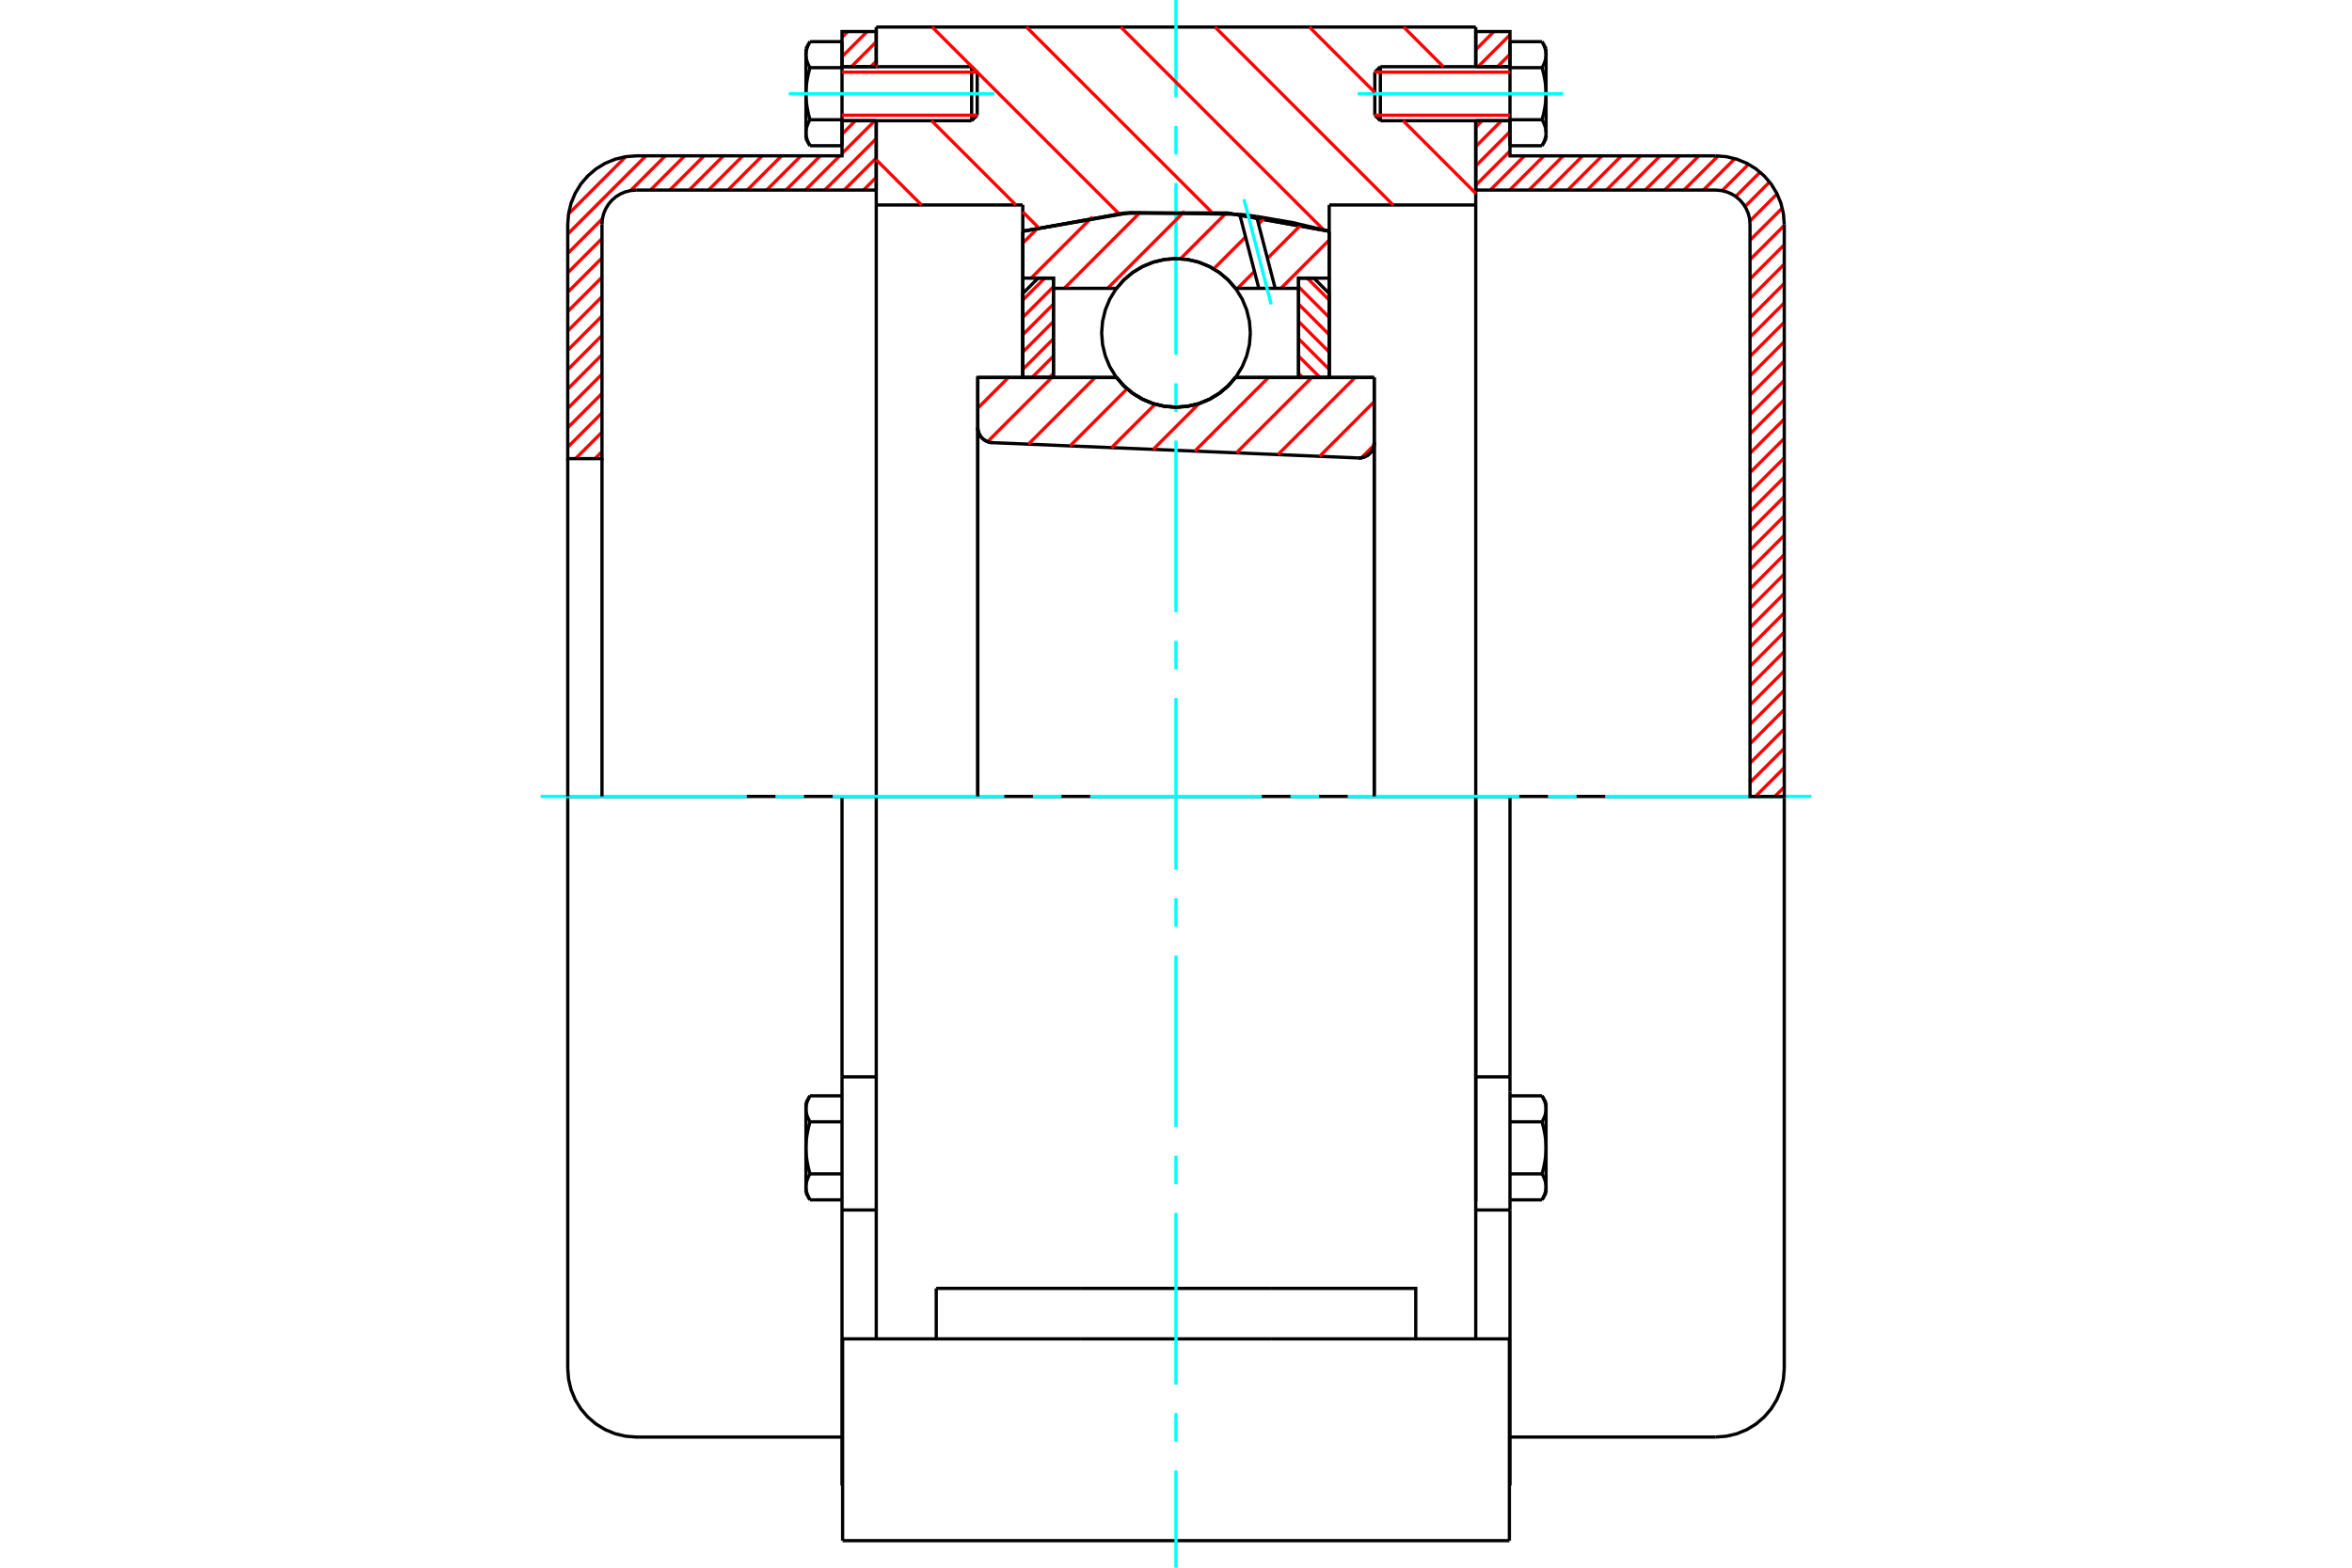 <?xml version="1.0" standalone="no"?>
<!DOCTYPE svg PUBLIC "-//W3C//DTD SVG 1.1//EN"
	"http://www.w3.org/Graphics/SVG/1.1/DTD/svg11.dtd">
<svg xmlns="http://www.w3.org/2000/svg" height="100%" width="100%" viewBox="0 0 36000 24000">
	<rect x="-1800" y="-1200" width="39600" height="26400" style="fill:#FFF"/>
	<g style="fill:none; fill-rule:evenodd" transform="matrix(1 0 0 1 0 0)">
		<g style="fill:none; stroke:#000; stroke-width:50; shape-rendering:geometricPrecision">
			<polyline points="20790,7011 20828,7009 20865,7002 20900,6988 20933,6969 20962,6945 20987,6917 21008,6885 21022,6851 21031,6814 21034,6776"/>
			<line x1="21034" y1="5779" x2="21034" y2="6776"/>
			<line x1="18910" y1="5779" x2="21034" y2="5779"/>
			<polyline points="17090,5779 17206,5911 17340,6024 17491,6114 17654,6181 17825,6221 18000,6234 18175,6221 18346,6181 18509,6114 18660,6024 18794,5911 18910,5779"/>
			<line x1="14966" y1="5779" x2="17090" y2="5779"/>
			<line x1="14966" y1="6543" x2="14966" y2="5779"/>
			<polyline points="14966,6543 14968,6579 14976,6613 14990,6647 15008,6678 15031,6705 15057,6729 15088,6749 15120,6763 15155,6773 15190,6777"/>
			<line x1="20790" y1="7011" x2="15190" y2="6777"/>
			<line x1="21034" y1="6776" x2="21034" y2="12193"/>
			<line x1="14966" y1="6543" x2="14966" y2="12193"/>
			<polyline points="20790,7011 20828,7009 20865,7002 20900,6988 20933,6969 20962,6945 20987,6917 21008,6885 21022,6851 21031,6814 21034,6776"/>
			<line x1="22588" y1="12193" x2="13412" y2="12193"/>
			<line x1="22588" y1="3138" x2="20345" y2="3138"/>
			<line x1="22588" y1="1848" x2="22588" y2="3138"/>
			<line x1="22588" y1="414" x2="22588" y2="1021"/>
			<line x1="13412" y1="414" x2="22588" y2="414"/>
			<line x1="13412" y1="1021" x2="13412" y2="414"/>
			<line x1="13412" y1="3138" x2="13412" y2="1848"/>
			<line x1="15655" y1="3138" x2="13412" y2="3138"/>
			<line x1="15655" y1="3540" x2="15655" y2="3138"/>
			<polyline points="20345,3540 18790,3262 17210,3262 15655,3540"/>
			<line x1="20345" y1="3138" x2="20345" y2="3540"/>
			<line x1="15655" y1="5779" x2="15655" y2="3540"/>
			<line x1="13412" y1="12193" x2="13412" y2="3138"/>
			<line x1="20345" y1="3540" x2="20345" y2="5779"/>
			<line x1="12897" y1="23586" x2="23103" y2="23586"/>
			<line x1="14330" y1="20497" x2="14330" y2="19724"/>
			<line x1="16532" y1="19724" x2="14330" y2="19724"/>
			<line x1="16532" y1="20497" x2="19468" y2="20497"/>
			<line x1="19468" y1="19724" x2="16532" y2="19724"/>
			<polyline points="21670,20497 21670,19724 19468,19724"/>
			<line x1="22588" y1="20497" x2="22588" y2="18734"/>
			<line x1="13412" y1="20497" x2="13412" y2="18734"/>
			<line x1="19468" y1="20497" x2="23103" y2="20497"/>
			<line x1="22588" y1="3138" x2="22588" y2="18392"/>
			<line x1="13412" y1="18734" x2="13412" y2="12193"/>
			<line x1="23103" y1="21269" x2="23103" y2="20497"/>
			<line x1="23103" y1="23586" x2="23103" y2="21269"/>
			<polyline points="12897,23586 12897,21269 12897,20497"/>
			<line x1="22588" y1="18734" x2="22588" y2="12193"/>
			<line x1="12897" y1="20497" x2="16532" y2="20497"/>
			<line x1="12888" y1="16486" x2="13412" y2="16486"/>
			<polyline points="12888,16486 12888,16708 12888,16748 12888,18524 12888,22742"/>
			<polyline points="12336,18170 12336,18175 12336,18181 12337,18186 12337,18192 12337,18197 12338,18202 12339,18208 12339,18213 12340,18219 12341,18224 12342,18230 12343,18235 12344,18241 12346,18246 12347,18252 12349,18257 12350,18263 12352,18268 12354,18274 12356,18280 12358,18285 12360,18291 12362,18297 12365,18302 12367,18308 12370,18314 12372,18320 12375,18326 12378,18332 12381,18338 12384,18344 12387,18350 12391,18356 12394,18362 12398,18369"/>
			<line x1="12336" y1="18262" x2="12336" y2="18170"/>
			<polyline points="12336,17572 12336,17583 12336,17594 12337,17605 12337,17616 12337,17627 12338,17638 12339,17649 12339,17660 12340,17671 12341,17682 12342,17692 12343,17703 12344,17714 12346,17725 12347,17736 12349,17748 12350,17759 12352,17770 12354,17781 12356,17792 12358,17804 12360,17815 12362,17826 12365,17838 12367,17850 12370,17861 12372,17873 12375,17885 12378,17897 12381,17909 12384,17921 12387,17933 12391,17946 12394,17958 12398,17971"/>
			<line x1="12336" y1="18170" x2="12336" y2="17572"/>
			<polyline points="12398,17971 12394,17977 12391,17983 12387,17989 12384,17995 12381,18001 12378,18007 12375,18013 12372,18019 12370,18025 12367,18031 12365,18037 12362,18043 12360,18048 12358,18054 12356,18060 12354,18065 12352,18071 12350,18077 12349,18082 12347,18088 12346,18093 12344,18099 12343,18104 12342,18110 12341,18115 12340,18121 12339,18126 12339,18131 12338,18137 12337,18142 12337,18148 12337,18153 12336,18159 12336,18164 12336,18170"/>
			<polyline points="12336,16975 12336,16981 12336,16986 12337,16992 12337,16997 12337,17002 12338,17008 12339,17013 12339,17019 12340,17024 12341,17030 12342,17035 12343,17041 12344,17046 12346,17052 12347,17057 12349,17063 12350,17068 12352,17074 12354,17079 12356,17085 12358,17091 12360,17096 12362,17102 12365,17108 12367,17114 12370,17120 12372,17125 12375,17131 12378,17137 12381,17143 12384,17149 12387,17156 12391,17162 12394,17168 12398,17174"/>
			<line x1="12336" y1="17572" x2="12336" y2="16975"/>
			<polyline points="12398,17174 12394,17187 12391,17199 12387,17212 12384,17224 12381,17236 12378,17248 12375,17260 12372,17272 12370,17284 12367,17295 12365,17307 12362,17318 12360,17330 12358,17341 12356,17353 12354,17364 12352,17375 12350,17386 12349,17397 12347,17408 12346,17419 12344,17430 12343,17441 12342,17452 12341,17463 12340,17474 12339,17485 12339,17496 12338,17507 12337,17518 12337,17529 12337,17540 12336,17551 12336,17561 12336,17572"/>
			<line x1="12336" y1="16975" x2="12336" y2="16883"/>
			<polyline points="12398,16776 12394,16782 12391,16789 12387,16795 12384,16801 12381,16807 12378,16813 12375,16819 12372,16825 12370,16831 12367,16837 12365,16842 12362,16848 12360,16854 12358,16860 12356,16865 12354,16871 12352,16876 12350,16882 12349,16888 12347,16893 12346,16899 12344,16904 12343,16910 12342,16915 12341,16921 12340,16926 12339,16932 12339,16937 12338,16942 12337,16948 12337,16953 12337,16959 12336,16964 12336,16970 12336,16975"/>
			<line x1="12888" y1="17174" x2="12398" y2="17174"/>
			<line x1="12888" y1="16776" x2="12398" y2="16776"/>
			<line x1="12888" y1="17971" x2="12398" y2="17971"/>
			<line x1="12888" y1="18369" x2="12398" y2="18369"/>
			<line x1="9738" y1="12193" x2="8690" y2="12193"/>
			<line x1="12888" y1="12193" x2="9738" y2="12193"/>
			<line x1="13412" y1="12193" x2="12888" y2="12193"/>
			<line x1="8690" y1="12193" x2="8690" y2="20952"/>
			<line x1="12888" y1="12193" x2="12888" y2="16486"/>
			<line x1="14957" y1="1764" x2="14957" y2="1105"/>
			<line x1="14872" y1="1848" x2="14872" y2="1021"/>
			<polyline points="12398,1833 12394,1839 12391,1845 12387,1851 12384,1857 12381,1864 12378,1870 12375,1876 12372,1881 12370,1887 12367,1893 12365,1899 12362,1905 12360,1910 12358,1916 12356,1922 12354,1927 12352,1933 12350,1939 12349,1944 12347,1950 12346,1955 12344,1961 12343,1966 12342,1972 12341,1977 12340,1983 12339,1988 12339,1994 12338,1999 12337,2004 12337,2010 12337,2015 12336,2021 12336,2026 12336,2032"/>
			<polyline points="12336,1434 12336,1445 12336,1456 12337,1467 12337,1478 12337,1489 12338,1500 12339,1511 12339,1522 12340,1533 12341,1544 12342,1555 12343,1565 12344,1576 12346,1587 12347,1599 12349,1610 12350,1621 12352,1632 12354,1643 12356,1654 12358,1666 12360,1677 12362,1689 12365,1700 12367,1712 12370,1723 12372,1735 12375,1747 12378,1759 12381,1771 12384,1783 12387,1795 12391,1808 12394,1820 12398,1833"/>
			<line x1="12336" y1="2032" x2="12336" y2="1434"/>
			<polyline points="12336,837 12336,843 12336,848 12337,854 12337,859 12337,865 12338,870 12339,875 12339,881 12340,886 12341,892 12342,897 12343,903 12344,908 12346,914 12347,919 12349,925 12350,930 12352,936 12354,942 12356,947 12358,953 12360,959 12362,964 12365,970 12367,976 12370,982 12372,988 12375,993 12378,999 12381,1005 12384,1011 12387,1018 12391,1024 12394,1030 12398,1036"/>
			<line x1="12336" y1="1434" x2="12336" y2="837"/>
			<polyline points="12398,1036 12394,1049 12391,1061 12387,1074 12384,1086 12381,1098 12378,1110 12375,1122 12372,1134 12370,1146 12367,1157 12365,1169 12362,1180 12360,1192 12358,1203 12356,1215 12354,1226 12352,1237 12350,1248 12349,1259 12347,1270 12346,1281 12344,1293 12343,1303 12342,1314 12341,1325 12340,1336 12339,1347 12339,1358 12338,1369 12337,1380 12337,1391 12337,1402 12336,1413 12336,1424 12336,1434"/>
			<line x1="12336" y1="837" x2="12336" y2="745"/>
			<polyline points="12398,638 12394,644 12391,651 12387,657 12384,663 12381,669 12378,675 12375,681 12372,687 12370,693 12367,699 12365,704 12362,710 12360,716 12358,722 12356,727 12354,733 12352,739 12350,744 12349,750 12347,755 12346,761 12344,766 12343,772 12342,777 12341,783 12340,788 12339,794 12339,799 12338,804 12337,810 12337,815 12337,821 12336,826 12336,832 12336,837"/>
			<polyline points="12336,2032 12336,2037 12336,2043 12337,2048 12337,2054 12337,2059 12338,2064 12339,2070 12339,2075 12340,2081 12341,2086 12342,2092 12343,2097 12344,2103 12346,2108 12347,2114 12349,2119 12350,2125 12352,2130 12354,2136 12356,2142 12358,2147 12360,2153 12362,2159 12365,2165 12367,2170 12370,2176 12372,2182 12375,2188 12378,2194 12381,2200 12384,2206 12387,2212 12391,2218 12394,2225 12398,2231"/>
			<line x1="12336" y1="2124" x2="12336" y2="2032"/>
			<line x1="12888" y1="638" x2="12398" y2="638"/>
			<line x1="12888" y1="1036" x2="12398" y2="1036"/>
			<line x1="12888" y1="1036" x2="12888" y2="638"/>
			<line x1="12888" y1="1833" x2="12398" y2="1833"/>
			<line x1="12888" y1="1833" x2="12888" y2="1036"/>
			<line x1="12888" y1="2231" x2="12398" y2="2231"/>
			<line x1="12888" y1="2231" x2="12888" y2="1833"/>
			<line x1="12888" y1="18524" x2="13412" y2="18524"/>
			<line x1="12888" y1="22742" x2="12897" y2="22742"/>
			<line x1="12336" y1="18262" x2="12398" y2="18369"/>
			<line x1="12398" y1="16776" x2="12336" y2="16883"/>
			<polyline points="8690,20952 8703,21116 8741,21276 8804,21428 8890,21568 8997,21693 9122,21800 9262,21886 9414,21949 9574,21987 9738,22000 12888,22000"/>
			<line x1="14872" y1="1848" x2="14957" y2="1764"/>
			<line x1="14957" y1="1105" x2="14872" y2="1021"/>
			<line x1="12888" y1="1848" x2="14872" y2="1848"/>
			<line x1="14872" y1="1021" x2="12888" y2="1021"/>
			<line x1="12398" y1="638" x2="12336" y2="745"/>
			<line x1="12336" y1="2124" x2="12398" y2="2231"/>
			<line x1="22588" y1="16486" x2="23112" y2="16486"/>
			<line x1="23112" y1="16708" x2="23112" y2="16486"/>
			<line x1="23112" y1="16748" x2="23112" y2="16708"/>
			<line x1="23112" y1="18524" x2="23112" y2="16748"/>
			<polyline points="23112,16486 23112,12193 22588,12193"/>
			<line x1="23112" y1="22742" x2="23112" y2="18524"/>
			<polyline points="23664,16975 23664,16970 23664,16964 23663,16959 23663,16953 23663,16948 23662,16942 23661,16937 23661,16932 23660,16926 23659,16921 23658,16915 23657,16910 23656,16904 23654,16899 23653,16893 23651,16888 23650,16882 23648,16876 23646,16871 23644,16865 23642,16860 23640,16854 23638,16848 23635,16842 23633,16837 23630,16831 23628,16825 23625,16819 23622,16813 23619,16807 23616,16801 23613,16795 23609,16789 23606,16782 23602,16776"/>
			<line x1="23664" y1="16883" x2="23664" y2="16975"/>
			<polyline points="23664,17572 23664,17561 23664,17551 23663,17540 23663,17529 23663,17518 23662,17507 23661,17496 23661,17485 23660,17474 23659,17463 23658,17452 23657,17441 23656,17430 23654,17419 23653,17408 23651,17397 23650,17386 23648,17375 23646,17364 23644,17353 23642,17341 23640,17330 23638,17318 23635,17307 23633,17295 23630,17284 23628,17272 23625,17260 23622,17248 23619,17236 23616,17224 23613,17212 23609,17199 23606,17187 23602,17174"/>
			<line x1="23664" y1="16975" x2="23664" y2="17572"/>
			<polyline points="23602,17174 23606,17168 23609,17162 23613,17156 23616,17149 23619,17143 23622,17137 23625,17131 23628,17125 23630,17120 23633,17114 23635,17108 23638,17102 23640,17096 23642,17091 23644,17085 23646,17079 23648,17074 23650,17068 23651,17063 23653,17057 23654,17052 23656,17046 23657,17041 23658,17035 23659,17030 23660,17024 23661,17019 23661,17013 23662,17008 23663,17002 23663,16997 23663,16992 23664,16986 23664,16981 23664,16975"/>
			<polyline points="23664,18170 23664,18164 23664,18159 23663,18153 23663,18148 23663,18142 23662,18137 23661,18131 23661,18126 23660,18121 23659,18115 23658,18110 23657,18104 23656,18099 23654,18093 23653,18088 23651,18082 23650,18077 23648,18071 23646,18065 23644,18060 23642,18054 23640,18048 23638,18043 23635,18037 23633,18031 23630,18025 23628,18019 23625,18013 23622,18007 23619,18001 23616,17995 23613,17989 23609,17983 23606,17977 23602,17971"/>
			<line x1="23664" y1="17572" x2="23664" y2="18170"/>
			<polyline points="23602,17971 23606,17958 23609,17946 23613,17933 23616,17921 23619,17909 23622,17897 23625,17885 23628,17873 23630,17861 23633,17850 23635,17838 23638,17826 23640,17815 23642,17804 23644,17792 23646,17781 23648,17770 23650,17759 23651,17748 23653,17736 23654,17725 23656,17714 23657,17703 23658,17692 23659,17682 23660,17671 23661,17660 23661,17649 23662,17638 23663,17627 23663,17616 23663,17605 23664,17594 23664,17583 23664,17572"/>
			<line x1="23664" y1="18170" x2="23664" y2="18262"/>
			<polyline points="23602,18369 23606,18362 23609,18356 23613,18350 23616,18344 23619,18338 23622,18332 23625,18326 23628,18320 23630,18314 23633,18308 23635,18302 23638,18297 23640,18291 23642,18285 23644,18280 23646,18274 23648,18268 23650,18263 23651,18257 23653,18252 23654,18246 23656,18241 23657,18235 23658,18230 23659,18224 23660,18219 23661,18213 23661,18208 23662,18202 23663,18197 23663,18192 23663,18186 23664,18181 23664,18175 23664,18170"/>
			<line x1="23112" y1="18369" x2="23602" y2="18369"/>
			<line x1="23112" y1="17971" x2="23602" y2="17971"/>
			<line x1="23112" y1="17174" x2="23602" y2="17174"/>
			<line x1="23112" y1="16776" x2="23602" y2="16776"/>
			<polyline points="27310,12193 26262,12193 23112,12193"/>
			<line x1="27310" y1="20952" x2="27310" y2="12193"/>
			<line x1="21043" y1="1105" x2="21043" y2="1764"/>
			<line x1="21128" y1="1021" x2="21128" y2="1848"/>
			<polyline points="23664,837 23664,832 23664,826 23663,821 23663,815 23663,810 23662,804 23661,799 23661,794 23660,788 23659,783 23658,777 23657,772 23656,766 23654,761 23653,755 23651,750 23650,744 23648,739 23646,733 23644,727 23642,722 23640,716 23638,710 23635,704 23633,699 23630,693 23628,687 23625,681 23622,675 23619,669 23616,663 23613,657 23609,651 23606,644 23602,638"/>
			<line x1="23664" y1="745" x2="23664" y2="837"/>
			<polyline points="23602,2231 23606,2225 23609,2218 23613,2212 23616,2206 23619,2200 23622,2194 23625,2188 23628,2182 23630,2176 23633,2170 23635,2165 23638,2159 23640,2153 23642,2147 23644,2142 23646,2136 23648,2130 23650,2125 23651,2119 23653,2114 23654,2108 23656,2103 23657,2097 23658,2092 23659,2086 23660,2081 23661,2075 23661,2070 23662,2064 23663,2059 23663,2054 23663,2048 23664,2043 23664,2037 23664,2032 23664,2124"/>
			<polyline points="23664,1434 23664,1424 23664,1413 23663,1402 23663,1391 23663,1380 23662,1369 23661,1358 23661,1347 23660,1336 23659,1325 23658,1314 23657,1303 23656,1293 23654,1281 23653,1270 23651,1259 23650,1248 23648,1237 23646,1226 23644,1215 23642,1203 23640,1192 23638,1180 23635,1169 23633,1157 23630,1146 23628,1134 23625,1122 23622,1110 23619,1098 23616,1086 23613,1074 23609,1061 23606,1049 23602,1036"/>
			<line x1="23664" y1="837" x2="23664" y2="1434"/>
			<polyline points="23602,1036 23606,1030 23609,1024 23613,1018 23616,1011 23619,1005 23622,999 23625,993 23628,988 23630,982 23633,976 23635,970 23638,964 23640,959 23642,953 23644,947 23646,942 23648,936 23650,930 23651,925 23653,919 23654,914 23656,908 23657,903 23658,897 23659,892 23660,886 23661,881 23661,875 23662,870 23663,865 23663,859 23663,854 23664,848 23664,843 23664,837"/>
			<polyline points="23664,2032 23664,2026 23664,2021 23663,2015 23663,2010 23663,2004 23662,1999 23661,1994 23661,1988 23660,1983 23659,1977 23658,1972 23657,1966 23656,1961 23654,1955 23653,1950 23651,1944 23650,1939 23648,1933 23646,1927 23644,1922 23642,1916 23640,1910 23638,1905 23635,1899 23633,1893 23630,1887 23628,1881 23625,1876 23622,1870 23619,1864 23616,1857 23613,1851 23609,1845 23606,1839 23602,1833"/>
			<line x1="23664" y1="1434" x2="23664" y2="2032"/>
			<polyline points="23602,1833 23606,1820 23609,1808 23613,1795 23616,1783 23619,1771 23622,1759 23625,1747 23628,1735 23630,1723 23633,1712 23635,1700 23638,1689 23640,1677 23642,1666 23644,1654 23646,1643 23648,1632 23650,1621 23651,1610 23653,1599 23654,1587 23656,1576 23657,1565 23658,1555 23659,1544 23660,1533 23661,1522 23661,1511 23662,1500 23663,1489 23663,1478 23663,1467 23664,1456 23664,1445 23664,1434"/>
			<line x1="23112" y1="1036" x2="23602" y2="1036"/>
			<polyline points="23112,1036 23112,1833 23602,1833"/>
			<line x1="23112" y1="638" x2="23602" y2="638"/>
			<line x1="23112" y1="638" x2="23112" y2="1036"/>
			<line x1="23112" y1="2231" x2="23602" y2="2231"/>
			<line x1="23112" y1="1833" x2="23112" y2="2231"/>
			<line x1="22588" y1="18524" x2="23112" y2="18524"/>
			<line x1="23103" y1="22742" x2="23112" y2="22742"/>
			<line x1="23664" y1="16883" x2="23602" y2="16776"/>
			<line x1="23602" y1="18369" x2="23664" y2="18262"/>
			<polyline points="26262,22000 26426,21987 26586,21949 26738,21886 26878,21800 27003,21693 27110,21568 27196,21428 27259,21276 27297,21116 27310,20952"/>
			<line x1="23112" y1="22000" x2="26262" y2="22000"/>
			<line x1="21128" y1="1021" x2="21043" y2="1105"/>
			<line x1="21043" y1="1764" x2="21128" y2="1848"/>
			<line x1="23112" y1="1021" x2="21128" y2="1021"/>
			<line x1="21128" y1="1848" x2="23112" y2="1848"/>
			<line x1="23664" y1="745" x2="23602" y2="638"/>
			<line x1="23602" y1="2231" x2="23664" y2="2124"/>
		</g>
		<g style="fill:none; stroke:#0FF; stroke-width:50; shape-rendering:geometricPrecision">
			<line x1="18000" y1="24000" x2="18000" y2="22510"/>
			<line x1="18000" y1="22072" x2="18000" y2="21634"/>
			<line x1="18000" y1="21197" x2="18000" y2="18569"/>
			<line x1="18000" y1="18131" x2="18000" y2="17693"/>
			<line x1="18000" y1="17255" x2="18000" y2="14628"/>
			<line x1="18000" y1="14190" x2="18000" y2="13752"/>
			<line x1="18000" y1="13314" x2="18000" y2="10686"/>
			<line x1="18000" y1="10248" x2="18000" y2="9810"/>
			<line x1="18000" y1="9372" x2="18000" y2="6745"/>
			<line x1="18000" y1="6307" x2="18000" y2="5869"/>
			<line x1="18000" y1="5431" x2="18000" y2="2803"/>
			<line x1="18000" y1="2366" x2="18000" y2="1928"/>
			<line x1="18000" y1="1490" x2="18000" y2="0"/>
			<line x1="8276" y1="12193" x2="11431" y2="12193"/>
			<line x1="11869" y1="12193" x2="12307" y2="12193"/>
			<line x1="12745" y1="12193" x2="15372" y2="12193"/>
			<line x1="15810" y1="12193" x2="16248" y2="12193"/>
			<line x1="16686" y1="12193" x2="19314" y2="12193"/>
			<line x1="19752" y1="12193" x2="20190" y2="12193"/>
			<line x1="20628" y1="12193" x2="23255" y2="12193"/>
			<line x1="23693" y1="12193" x2="24131" y2="12193"/>
			<line x1="24569" y1="12193" x2="27724" y2="12193"/>
			<line x1="12074" y1="1434" x2="15219" y2="1434"/>
			<line x1="20781" y1="1434" x2="23926" y2="1434"/>
		</g>
		<g style="fill:none; stroke:#F00; stroke-width:50; shape-rendering:geometricPrecision">
			<line x1="27310" y1="12049" x2="27166" y2="12193"/>
			<line x1="27310" y1="11753" x2="26870" y2="12193"/>
			<line x1="27310" y1="11456" x2="26786" y2="11980"/>
			<line x1="27310" y1="11160" x2="26786" y2="11684"/>
			<line x1="27310" y1="10863" x2="26786" y2="11387"/>
			<line x1="27310" y1="10567" x2="26786" y2="11091"/>
			<line x1="27310" y1="10270" x2="26786" y2="10794"/>
			<line x1="27310" y1="9974" x2="26786" y2="10498"/>
			<line x1="27310" y1="9677" x2="26786" y2="10201"/>
			<line x1="27310" y1="9381" x2="26786" y2="9905"/>
			<line x1="27310" y1="9084" x2="26786" y2="9608"/>
			<line x1="27310" y1="8788" x2="26786" y2="9312"/>
			<line x1="27310" y1="8491" x2="26786" y2="9015"/>
			<line x1="27310" y1="8195" x2="26786" y2="8719"/>
			<line x1="27310" y1="7898" x2="26786" y2="8422"/>
			<line x1="27310" y1="7602" x2="26786" y2="8126"/>
			<line x1="27310" y1="7305" x2="26786" y2="7829"/>
			<line x1="27310" y1="7009" x2="26786" y2="7533"/>
			<line x1="27310" y1="6712" x2="26786" y2="7236"/>
			<line x1="27310" y1="6416" x2="26786" y2="6940"/>
			<line x1="27310" y1="6119" x2="26786" y2="6643"/>
			<line x1="27310" y1="5823" x2="26786" y2="6347"/>
			<line x1="27310" y1="5526" x2="26786" y2="6050"/>
			<line x1="27310" y1="5230" x2="26786" y2="5754"/>
			<line x1="27310" y1="4933" x2="26786" y2="5457"/>
			<line x1="27310" y1="4637" x2="26786" y2="5161"/>
			<line x1="27310" y1="4340" x2="26786" y2="4864"/>
			<line x1="27310" y1="4044" x2="26786" y2="4568"/>
			<line x1="27310" y1="3747" x2="26786" y2="4271"/>
			<line x1="27310" y1="3451" x2="26786" y2="3975"/>
			<line x1="27280" y1="3185" x2="26786" y2="3678"/>
			<line x1="27200" y1="2968" x2="26784" y2="3385"/>
			<line x1="27085" y1="2786" x2="26710" y2="3162"/>
			<line x1="26940" y1="2635" x2="26567" y2="3008"/>
			<line x1="26764" y1="2514" x2="26359" y2="2919"/>
			<line x1="26554" y1="2428" x2="26072" y2="2910"/>
			<line x1="26298" y1="2387" x2="25775" y2="2910"/>
			<line x1="26003" y1="2386" x2="25479" y2="2910"/>
			<line x1="25706" y1="2386" x2="25182" y2="2910"/>
			<line x1="25410" y1="2386" x2="24886" y2="2910"/>
			<line x1="25113" y1="2386" x2="24589" y2="2910"/>
			<line x1="24817" y1="2386" x2="24293" y2="2910"/>
			<line x1="24520" y1="2386" x2="23996" y2="2910"/>
			<line x1="24224" y1="2386" x2="23700" y2="2910"/>
			<line x1="23927" y1="2386" x2="23403" y2="2910"/>
			<line x1="23631" y1="2386" x2="23107" y2="2910"/>
			<line x1="23334" y1="2386" x2="22810" y2="2910"/>
			<line x1="23112" y1="2312" x2="22588" y2="2836"/>
			<line x1="23112" y1="2015" x2="22588" y2="2540"/>
			<line x1="22983" y1="1848" x2="22588" y2="2243"/>
			<line x1="22686" y1="1848" x2="22588" y2="1947"/>
			<line x1="23112" y1="830" x2="22921" y2="1021"/>
			<line x1="23112" y1="533" x2="22624" y2="1021"/>
			<line x1="22866" y1="483" x2="22588" y2="761"/>
		</g>
		<g style="fill:none; stroke:#000; stroke-width:50; shape-rendering:geometricPrecision">
			<line x1="22588" y1="2910" x2="22588" y2="1848"/>
			<line x1="22588" y1="1021" x2="23112" y2="1021"/>
			<line x1="23112" y1="1848" x2="22588" y2="1848"/>
			<polyline points="22588,1021 22588,483 23112,483 23112,1021"/>
			<polyline points="23112,1848 23112,2386 26262,2386"/>
			<polyline points="27310,3434 27297,3270 27259,3111 27196,2959 27110,2818 27003,2693 26878,2586 26738,2500 26586,2438 26426,2399 26262,2386"/>
			<polyline points="27310,3434 27310,12193 26786,12193 26786,3434 26780,3352 26761,3273 26729,3197 26686,3126 26633,3064 26570,3010 26500,2967 26424,2936 26344,2917 26262,2910 22588,2910"/>
		</g>
		<g style="fill:none; stroke:#F00; stroke-width:50; shape-rendering:geometricPrecision">
			<line x1="13412" y1="2715" x2="13217" y2="2910"/>
			<line x1="9214" y1="6914" x2="9107" y2="7021"/>
			<line x1="13412" y1="2419" x2="12921" y2="2910"/>
			<line x1="9214" y1="6617" x2="8810" y2="7021"/>
			<line x1="13412" y1="2122" x2="12624" y2="2910"/>
			<line x1="9214" y1="6321" x2="8690" y2="6845"/>
			<line x1="13390" y1="1848" x2="12888" y2="2350"/>
			<line x1="12852" y1="2386" x2="12328" y2="2910"/>
			<line x1="9214" y1="6024" x2="8690" y2="6548"/>
			<line x1="13093" y1="1848" x2="12888" y2="2054"/>
			<line x1="12555" y1="2386" x2="12031" y2="2910"/>
			<line x1="9214" y1="5728" x2="8690" y2="6252"/>
			<line x1="12259" y1="2386" x2="11735" y2="2910"/>
			<line x1="9214" y1="5431" x2="8690" y2="5955"/>
			<line x1="13412" y1="936" x2="13328" y2="1021"/>
			<line x1="11962" y1="2386" x2="11438" y2="2910"/>
			<line x1="9214" y1="5135" x2="8690" y2="5659"/>
			<line x1="13412" y1="640" x2="13031" y2="1021"/>
			<line x1="11666" y1="2386" x2="11142" y2="2910"/>
			<line x1="9214" y1="4838" x2="8690" y2="5362"/>
			<line x1="13273" y1="483" x2="12888" y2="868"/>
			<line x1="11369" y1="2386" x2="10845" y2="2910"/>
			<line x1="9214" y1="4542" x2="8690" y2="5066"/>
			<line x1="12976" y1="483" x2="12888" y2="571"/>
			<line x1="11073" y1="2386" x2="10549" y2="2910"/>
			<line x1="9214" y1="4245" x2="8690" y2="4769"/>
			<line x1="10776" y1="2386" x2="10252" y2="2910"/>
			<line x1="9214" y1="3949" x2="8690" y2="4473"/>
			<line x1="10480" y1="2386" x2="9956" y2="2910"/>
			<line x1="9214" y1="3652" x2="8690" y2="4176"/>
			<line x1="10183" y1="2386" x2="9652" y2="2918"/>
			<line x1="9221" y1="3348" x2="8690" y2="3880"/>
			<line x1="9887" y1="2386" x2="8690" y2="3583"/>
			<line x1="9577" y1="2399" x2="8703" y2="3274"/>
		</g>
		<g style="fill:none; stroke:#000; stroke-width:50; shape-rendering:geometricPrecision">
			<line x1="13412" y1="2910" x2="13412" y2="1848"/>
			<line x1="13412" y1="1021" x2="12888" y2="1021"/>
			<line x1="12888" y1="1848" x2="13412" y2="1848"/>
			<polyline points="13412,1021 13412,483 12888,483 12888,1021"/>
			<polyline points="12888,1848 12888,2386 9738,2386 9574,2399 9414,2438 9262,2500 9122,2586 8997,2693 8890,2818 8804,2959 8741,3111 8703,3270 8690,3434 8690,7021 9214,7021 9214,3434"/>
			<polyline points="9738,2910 9656,2917 9576,2936 9500,2967 9430,3010 9367,3064 9314,3126 9271,3197 9239,3273 9220,3352 9214,3434"/>
			<line x1="9738" y1="2910" x2="13412" y2="2910"/>
			<line x1="8690" y1="12193" x2="8690" y2="7021"/>
			<line x1="9214" y1="7021" x2="9214" y2="12193"/>
		</g>
		<g style="fill:none; stroke:#F00; stroke-width:50; shape-rendering:geometricPrecision">
			<line x1="21485" y1="414" x2="22092" y2="1021"/>
			<line x1="20042" y1="414" x2="21043" y2="1415"/>
			<line x1="21476" y1="1848" x2="22588" y2="2960"/>
			<line x1="18598" y1="414" x2="21323" y2="3138"/>
			<line x1="17155" y1="414" x2="20261" y2="3520"/>
			<line x1="15711" y1="414" x2="18545" y2="3247"/>
			<line x1="14268" y1="414" x2="17128" y2="3273"/>
			<line x1="13412" y1="1001" x2="13431" y2="1021"/>
			<line x1="14259" y1="1848" x2="15549" y2="3138"/>
			<line x1="15655" y1="3244" x2="15890" y2="3480"/>
			<line x1="13412" y1="2445" x2="14105" y2="3138"/>
		</g>
		<g style="fill:none; stroke:#000; stroke-width:50; shape-rendering:geometricPrecision">
			<polyline points="20345,3540 18790,3262 17210,3262 15655,3540"/>
		</g>
		<g style="fill:none; stroke:#F00; stroke-width:50; shape-rendering:geometricPrecision">
			<line x1="15991" y1="4258" x2="15655" y2="4594"/>
			<line x1="16124" y1="4390" x2="15655" y2="4859"/>
			<line x1="16124" y1="4655" x2="15655" y2="5124"/>
			<line x1="16124" y1="4921" x2="15655" y2="5390"/>
			<line x1="16124" y1="5186" x2="15655" y2="5655"/>
			<line x1="16124" y1="5451" x2="15796" y2="5779"/>
			<line x1="16124" y1="5717" x2="16061" y2="5779"/>
		</g>
		<g style="fill:none; stroke:#000; stroke-width:50; shape-rendering:geometricPrecision">
			<polyline points="16124,5779 16124,4258 15890,4258 15655,4493 15655,5779 16124,5779"/>
		</g>
		<g style="fill:none; stroke:#F00; stroke-width:50; shape-rendering:geometricPrecision">
			<line x1="20009" y1="4258" x2="20345" y2="4594"/>
			<line x1="19876" y1="4390" x2="20345" y2="4859"/>
			<line x1="19876" y1="4655" x2="20345" y2="5124"/>
			<line x1="19876" y1="4921" x2="20345" y2="5390"/>
			<line x1="19876" y1="5186" x2="20345" y2="5655"/>
			<line x1="19876" y1="5451" x2="20204" y2="5779"/>
			<line x1="19876" y1="5717" x2="19939" y2="5779"/>
		</g>
		<g style="fill:none; stroke:#000; stroke-width:50; shape-rendering:geometricPrecision">
			<polyline points="19876,5779 19876,4258 20110,4258 20345,4493 20345,5779 19876,5779"/>
			<polyline points="19138,5097 19124,4919 19082,4745 19014,4580 18921,4428 18805,4292 18669,4176 18517,4083 18352,4014 18178,3973 18000,3959 17822,3973 17648,4014 17483,4083 17331,4176 17195,4292 17079,4428 16986,4580 16918,4745 16876,4919 16862,5097 16876,5275 16918,5448 16986,5613 17079,5765 17195,5901 17331,6017 17483,6110 17648,6179 17822,6220 18000,6234 18178,6220 18352,6179 18517,6110 18669,6017 18805,5901 18921,5765 19014,5613 19082,5448 19124,5275 19138,5097"/>
		</g>
		<g style="fill:none; stroke:#F00; stroke-width:50; shape-rendering:geometricPrecision">
			<line x1="20345" y1="3675" x2="19606" y2="4414"/>
			<line x1="19918" y1="3438" x2="19399" y2="3957"/>
			<line x1="19201" y1="4155" x2="18942" y2="4414"/>
			<line x1="19359" y1="3334" x2="19263" y2="3430"/>
			<line x1="19065" y1="3628" x2="18577" y2="4116"/>
			<line x1="18765" y1="3264" x2="18069" y2="3961"/>
			<line x1="18134" y1="3233" x2="16953" y2="4414"/>
			<line x1="17455" y1="3248" x2="16290" y2="4414"/>
			<line x1="16721" y1="3320" x2="15782" y2="4258"/>
			<line x1="15895" y1="3482" x2="15655" y2="3722"/>
		</g>
		<g style="fill:none; stroke:#000; stroke-width:50; shape-rendering:geometricPrecision">
			<polyline points="15655,5779 15655,4258 15655,3540"/>
			<polyline points="18975,3281 17303,3255 15655,3540"/>
			<polyline points="19233,3313 19104,3296 18975,3281"/>
			<polyline points="20345,3540 19792,3409 19233,3313"/>
			<polyline points="20345,3540 20345,4258 19876,4258 19876,4414 19876,5779"/>
			<polyline points="19876,4414 19518,4414 19268,4414 18910,4414 18794,4282 18660,4169 18509,4079 18346,4013 18175,3972 18000,3959 17825,3972 17654,4013 17491,4079 17340,4169 17206,4282 17090,4414 16124,4414 16124,5779"/>
			<polyline points="16124,4414 16124,4258 15655,4258"/>
			<line x1="20345" y1="4258" x2="20345" y2="5779"/>
		</g>
		<g style="fill:none; stroke:#0FF; stroke-width:50; shape-rendering:geometricPrecision">
			<line x1="19457" y1="4660" x2="19040" y2="3050"/>
		</g>
		<g style="fill:none; stroke:#000; stroke-width:50; shape-rendering:geometricPrecision">
			<line x1="19268" y1="4414" x2="18975" y2="3281"/>
			<line x1="19518" y1="4414" x2="19233" y2="3313"/>
		</g>
		<g style="fill:none; stroke:#F00; stroke-width:50; shape-rendering:geometricPrecision">
			<line x1="21031" y1="6816" x2="20840" y2="7007"/>
			<line x1="21034" y1="6149" x2="20198" y2="6986"/>
			<line x1="20741" y1="5779" x2="19561" y2="6959"/>
			<line x1="20078" y1="5779" x2="18925" y2="6933"/>
			<line x1="19415" y1="5779" x2="18288" y2="6906"/>
			<line x1="18353" y1="6178" x2="17651" y2="6880"/>
			<line x1="17680" y1="6188" x2="17014" y2="6853"/>
			<line x1="17251" y1="5953" x2="16378" y2="6827"/>
			<line x1="16762" y1="5779" x2="15741" y2="6800"/>
			<line x1="16099" y1="5779" x2="15116" y2="6762"/>
			<line x1="15435" y1="5779" x2="14966" y2="6249"/>
		</g>
		<g style="fill:none; stroke:#000; stroke-width:50; shape-rendering:geometricPrecision">
			<polyline points="14966,6543 14968,6579 14976,6613 14990,6647 15008,6678 15031,6705 15057,6729 15088,6749 15120,6763 15155,6773 15190,6777"/>
			<polyline points="20790,7011 20828,7009 20865,7002 20900,6988 20933,6969 20962,6945 20987,6917 21008,6885 21022,6851 21031,6814 21034,6776"/>
			<polyline points="21034,5779 20566,5779 18910,5779"/>
			<polyline points="17090,5779 17206,5911 17340,6024 17491,6114 17654,6181 17825,6221 18000,6234 18175,6221 18346,6181 18509,6114 18660,6024 18794,5911 18910,5779"/>
			<polyline points="17090,5779 15434,5779 14966,5779 14966,12193"/>
			<line x1="21034" y1="12193" x2="21034" y2="5779"/>
		</g>
		<g style="fill:none; stroke:#F00; stroke-width:50; shape-rendering:geometricPrecision">
			<line x1="23112" y1="1105" x2="21043" y2="1105"/>
			<line x1="21043" y1="1764" x2="23112" y2="1764"/>
		</g>
		<g style="fill:none; stroke:#F00; stroke-width:50; shape-rendering:geometricPrecision">
			<line x1="12888" y1="1105" x2="14957" y2="1105"/>
			<line x1="14957" y1="1764" x2="12888" y2="1764"/>
		</g>
	</g>
</svg>
